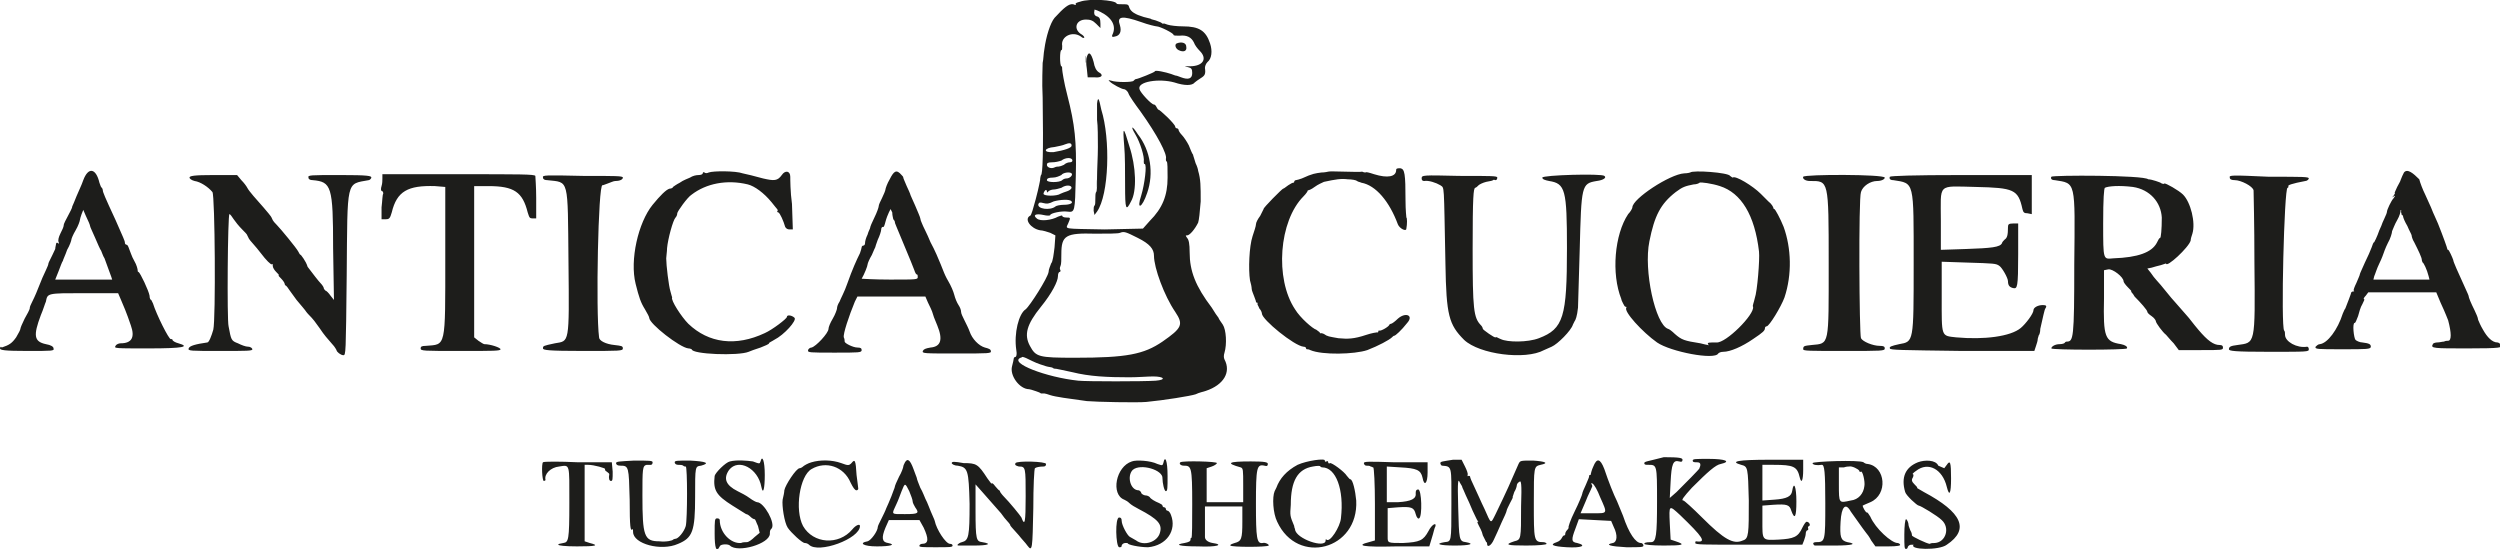 <svg xmlns="http://www.w3.org/2000/svg" xmlns:xlink="http://www.w3.org/1999/xlink" id="svg" x="0px" y="0px" viewBox="0 0 294.2 64.6" style="enable-background:new 0 0 294.2 64.6;" xml:space="preserve"><style type="text/css">	.st0{fill-rule:evenodd;clip-rule:evenodd;fill:#1D1D1B;}	.st1{fill-rule:evenodd;clip-rule:evenodd;fill:#B4B6B5;}	.st2{fill-rule:evenodd;clip-rule:evenodd;fill:#CCD4D4;}</style><g id="svgg">	<path id="path0" class="st0" d="M127.1,0.2c-0.4,0.1-0.6,0.2-0.5,0.3c0.1,0.1-0.1,0.1-0.3,0c-0.5-0.1-1.1,0.4-2.2,1.6  c-0.5,0.6-1,2.2-1.2,3.7c-0.1,0.5-0.1,1.2-0.2,1.6c0,0.4-0.1,2.2,0,4.1c0.1,6.5,0,9.1-0.2,9.1c0,0-0.1,0.3-0.1,0.6  c-0.1,0.5-0.3,1.6-0.9,3.6c-0.1,0.3-0.2,0.6-0.3,0.6c-0.7,0.4,0.1,1.5,1.2,1.7c0.3,0,0.9,0.2,1.2,0.3l0.6,0.3l-0.1,1.4  c-0.1,0.8-0.2,1.7-0.4,1.9c-0.1,0.3-0.3,0.7-0.3,1c-0.1,0.7-2.2,4-2.7,4.4c-0.8,0.5-1.4,2.8-1.1,4.8c0.1,0.5,0,0.8-0.1,0.8  c-0.1,0-0.2,0.1-0.2,0.2c0,0.1-0.1,0.5-0.2,0.9c-0.3,1.1,0.9,2.7,2,2.7c0.1,0,0.4,0.1,0.7,0.2c0.3,0.1,0.6,0.2,0.7,0.3  c0,0,0.1,0,0.2,0c0,0,0.1,0,0.2,0c0.1,0,0.4,0.1,0.7,0.2c0.6,0.2,2.1,0.4,4.3,0.7c1.1,0.1,5.9,0.2,7,0.1c2.1-0.2,5.2-0.7,5.8-0.9  c0.4-0.2,0.9-0.3,1.2-0.4c2.1-0.7,3-2.2,2.2-3.7c-0.1-0.2-0.1-0.5,0-0.8c0.3-1,0.2-2.7-0.2-3.3c-0.2-0.3-0.5-0.7-0.5-0.8  c-0.1-0.1-0.5-0.7-0.8-1.2c-1.9-2.5-2.6-4.3-2.6-6.5c0-1-0.1-1.5-0.3-1.7c-0.2-0.3-0.2-0.3,0-0.3c0.3,0,0.9-0.7,1.3-1.5  c0.1-0.3,0.2-1.2,0.3-2.5c0-1.8,0-2.6-0.3-3.6c0-0.1-0.1-0.5-0.3-0.9c-0.1-0.4-0.3-0.9-0.3-1c-0.1-0.1-0.3-0.6-0.5-1.1  c-0.2-0.4-0.6-1-0.8-1.2c-0.2-0.2-0.4-0.5-0.4-0.6c0-0.1-0.1-0.2-0.2-0.2s-0.2-0.1-0.2-0.2c0-0.3-1.9-2.1-2-2c0,0-0.1-0.1-0.2-0.3  c-0.1-0.2-0.2-0.3-0.3-0.3c-0.3,0-1.6-1.4-1.7-1.8c-0.3-0.9,2.3-1.3,4.1-0.8c1.2,0.4,2.1,0.4,2.4,0c0.1-0.1,0.4-0.3,0.7-0.5  c0.5-0.3,0.6-0.5,0.5-1.2c0-0.2,0.1-0.5,0.3-0.7c0.5-0.4,0.6-1.3,0.3-2.2c-0.5-1.5-1.3-2-3.2-2c-0.7,0-1.5-0.1-1.8-0.2  s-0.5-0.2-0.5-0.1c0,0-0.1,0-0.2-0.1c-0.1-0.1-0.5-0.2-0.7-0.3c-0.3-0.1-0.5-0.1-0.6-0.2c0,0-0.4-0.1-0.8-0.2  c-1-0.3-1.5-0.6-1.7-1.1c-0.1-0.4-0.2-0.4-0.8-0.4c-0.4,0-0.7,0-0.7-0.1C131.2,0,128.2-0.2,127.1,0.2 M129.5,1.4  c1.4,0.7,1.9,1.7,1.4,2.7c-0.1,0.2,0,0.3,0.3,0.2c0.6-0.1,0.8-0.6,0.6-1.3c-0.4-1.1,0.2-1.2,2.5-0.4c0.8,0.3,1.7,0.5,1.8,0.5  c0.4,0,2,0.8,2,1c0,0.1,0.3,0.1,0.7,0.1c0.9-0.1,1.4,0.2,1.7,0.8c0.1,0.3,0.4,0.7,0.7,1c0.9,0.9,0.4,1.8-1.2,1.8  c-0.7,0-0.7,0-0.2,0.1c0.4,0.1,0.5,0.2,0.5,0.7c0,0.7-0.5,0.8-1.3,0.5c-0.3-0.1-0.5-0.2-0.6-0.2c-0.1,0-0.3-0.1-0.6-0.2  c-0.6-0.2-1.9-0.5-1.9-0.3c0,0.1-2,0.9-2.2,0.9c-0.1,0-0.2,0.1-0.3,0.2c-0.1,0.2-2.1,0.2-2.6,0c-0.4-0.1-0.4-0.1-0.2,0.1  c0.3,0.3,1.4,0.9,1.7,0.9c0.1,0,0.4,0.2,0.5,0.5s0.8,1.3,1.4,2.1c2,2.8,3.2,5.1,3,5.6c0,0.1,0,0.3,0.1,0.3c0.1,0.1,0.1,0.9,0.1,1.9  c0,2.1-0.6,3.6-2.1,5.1l-0.8,0.9L130,27c-5-0.1-4.6,0-4.3-0.7c0.3-0.7,0.3-0.7-0.2-0.7c-0.3,0-0.5-0.1-0.5-0.2s-0.2,0-0.5,0.1  c-0.7,0.4-2.1,0.6-2.5,0.2c-0.5-0.4-0.1-0.6,0.8-0.4c0.4,0.1,0.8,0.1,0.8,0c0-0.2,1.3-0.5,2-0.4c0.9,0.1,0.9,0.1,1-4.1  c0.1-4.2-0.1-6.1-1-9.6c-0.4-1.5-0.6-2.9-0.6-3c0-0.2,0-0.4-0.1-0.4c-0.2-0.1-0.2-1.9,0-1.9c0.1,0,0.1-0.2,0.1-0.5  c-0.2-1.1,1.2-1.8,2.2-1.1c0.2,0.2,0.4,0.2,0.4,0.1c0-0.1-0.2-0.3-0.4-0.4c-0.9-0.6-0.6-1.7,0.6-1.7c0.5,0,0.8,0.1,1.2,0.5l0.5,0.5  l0-0.5c0-0.6-0.1-0.8-0.5-0.9c-0.2-0.1-0.3-0.3-0.2-0.7C128.7,1.1,128.9,1.1,129.5,1.4 M138.5,5.1c-0.3,0.1-0.2,0.6,0.2,0.8  c0.6,0.3,1,0.1,0.9-0.4C139.6,5,139,4.9,138.5,5.1 M127.9,6.7c-0.1,0.2-0.1,0.8,0,1.4l0.1,1l0.8,0c0.9,0.1,1.1-0.3,0.5-0.6  c-0.3-0.2-0.5-0.6-0.6-1.2C128.4,6.2,128.1,6,127.9,6.7 M129.1,12.2c0,0.3,0,1.2,0,1.9c0.1,0.7,0.1,2.2,0.1,3.2  c0,1.1-0.1,2.7-0.1,3.6c0,0.9,0,1.6-0.1,1.7s-0.1,0.5-0.1,0.8c0,0.4,0,0.7-0.1,0.8c-0.1,0.1-0.1,0.3-0.1,0.6l0.1,0.5l0.3-0.4  c1.4-2,1.6-8.5,0.5-12C129.3,11.4,129.2,11.4,129.1,12.2 M133.6,15.8c0.6,1,1.1,2.7,1,3.2c0,0.2,0,0.3,0.1,0.3c0.3,0,0,2.4-0.4,3.7  c-0.6,1.8,0.1,1.5,0.7-0.3c0.8-2.3,0.4-5-1.1-6.9C133.2,14.7,133,14.8,133.6,15.8 M132.3,17.2c0.1,1,0.1,3.1,0.1,4.6  c0,2.9,0.1,3.1,0.7,1.9c0.7-1.2,0.6-4.1-0.2-6.5C132.2,14.8,132.1,14.8,132.3,17.2 M126.1,17.1c0.1,0.3-0.9,0.6-2.1,0.8  c-1.3,0.1-1.2-0.5,0.1-0.6c0.5-0.1,1-0.2,1.2-0.3C125.8,16.8,126.1,16.8,126.1,17.1 M126.2,18.9c0,0.1-0.1,0.2-0.3,0.2  c-0.2,0-0.5,0.1-0.7,0.3c-0.2,0.1-0.5,0.2-0.6,0.2c-0.1,0-0.3,0-0.5,0.1c-0.4,0.2-0.9,0-0.9-0.3c0-0.2,0.1-0.3,0.6-0.3  c0.4,0,0.8-0.1,1.1-0.2C125.4,18.5,126.2,18.5,126.2,18.9 M9.8,21.2c-0.2,0.6-0.6,1.4-0.8,1.9c-0.2,0.5-0.4,1-0.5,1.2  c0,0.2-0.3,0.7-0.5,1.1c-0.2,0.4-0.5,0.9-0.5,1.1c0,0.2-0.2,0.6-0.4,1c-0.2,0.4-0.3,0.8-0.2,1c0.1,0.2,0,0.2-0.1,0.1  c-0.1-0.1-0.2,0-0.2,0.1c0,0.1-0.1,0.4-0.1,0.6c-0.5,1.1-0.8,1.6-0.8,1.7c0,0.1-0.1,0.4-0.3,0.8c-0.2,0.4-0.6,1.3-0.9,2.1  c-0.3,0.8-0.7,1.6-0.8,1.8c-0.1,0.2-0.2,0.4-0.2,0.6c0,0.1-0.3,0.7-0.6,1.2c-0.3,0.6-0.5,1.1-0.5,1.2c0,0.1-0.2,0.5-0.5,1  c-0.5,0.7-0.8,0.9-1.7,1.2C0.1,40.7,0,40.9,0,41c0,0.2,0.5,0.3,3.2,0.3c3,0,3.2,0,3.1-0.3c0-0.2-0.3-0.4-0.9-0.5  c-1.4-0.3-1.5-1-0.6-3.4c0.3-0.7,0.5-1.4,0.6-1.6c0.2-1,0.1-1,4.5-1l4,0l0.3,0.7c0.3,0.7,0.7,1.6,1.2,3.1c0.5,1.4,0.1,2.1-1.2,2.1  c-0.2,0-0.5,0.1-0.6,0.3c-0.2,0.3-0.1,0.3,3.9,0.3c4.1,0,4.9-0.2,3.5-0.6c-0.4-0.1-0.7-0.3-0.7-0.4c0-0.1-0.1-0.1-0.2-0.1  c-0.2,0.1-1.7-2.9-2.1-4.2c-0.1-0.2-0.2-0.4-0.2-0.4c-0.1,0-0.2-0.2-0.2-0.5c-0.1-0.6-1.1-2.7-1.3-2.8c-0.1,0-0.1-0.1-0.1-0.2  c0-0.1-0.1-0.6-0.4-1.1c-0.3-0.5-0.5-1.2-0.6-1.4c-0.1-0.3-0.2-0.5-0.3-0.5c-0.1,0-0.2-0.1-0.2-0.2c0-0.3-0.2-0.6-1.1-2.7  c-1.3-2.8-1.5-3.3-1.5-3.5c0-0.1-0.1-0.3-0.1-0.3c-0.1,0-0.2-0.3-0.3-0.6C11.3,19.8,10.4,19.6,9.8,21.2 M83.4,20.3  c-0.2,0.1-0.4,0.1-0.5,0s-0.2,0-0.2,0.1c0,0.1-0.2,0.2-0.5,0.2s-0.7,0.1-1,0.3C81,21,80.4,21.2,80,21.5c-0.4,0.2-0.8,0.5-0.8,0.5  c0,0.1-0.2,0.2-0.4,0.2c-0.4,0.1-1.1,0.8-2,1.9c-1.7,2.1-2.7,6.5-2,9.3c0.4,1.6,0.6,2.2,1.1,3c0.3,0.5,0.5,0.9,0.5,1  c0,0.7,3.6,3.5,4.6,3.6c0.2,0,0.4,0.1,0.4,0.1c0,0.6,5.5,0.8,6.7,0.3c0.2-0.1,0.8-0.3,1.4-0.5c0.5-0.2,1-0.4,1-0.5  c0-0.1,0.3-0.2,0.6-0.4c1.2-0.6,2.7-2.3,2.4-2.6c-0.3-0.3-0.9-0.4-0.9-0.1c0,0.2-1.7,1.5-2.6,1.9c-3.4,1.6-6.6,1.2-9-1.1  c-0.8-0.8-2.1-2.8-1.9-3.1c0,0-0.1-0.3-0.2-0.7c-0.2-0.6-0.5-3.1-0.5-3.9c0-0.2,0.1-0.8,0.1-1.2c0.1-1.1,0.7-3.3,1-3.6  c0.1-0.1,0.2-0.3,0.2-0.5c0-0.2,1.2-1.9,1.7-2.2c1.7-1.3,4.1-1.8,6.6-1.2c0.8,0.2,1.9,1,2.8,2.1c0.7,0.9,0.8,0.9,0.7,1  c-0.1,0.1,0,0.2,0.1,0.2c0.2,0.1,0.6,1,0.8,1.7c0.1,0.2,0.3,0.3,0.5,0.3h0.4l-0.1-3C93,22.6,93,21,93,20.8c0-0.7-0.6-0.8-1-0.2  c-0.5,0.7-0.9,0.7-2.2,0.4c-1.5-0.4-1.5-0.4-2.4-0.6C86.6,20.1,83.9,20.1,83.4,20.3 M104.7,21.1c-0.3,0.5-0.5,1.1-0.5,1.2  s-0.2,0.6-0.4,1c-0.2,0.4-0.4,0.8-0.4,1c0,0.1-0.2,0.7-0.5,1.3c-0.3,0.6-0.5,1.1-0.5,1.2c0,0.1-0.2,0.4-0.3,0.8  c-0.2,0.4-0.3,0.8-0.3,1c0,0.2-0.1,0.3-0.2,0.3s-0.2,0.1-0.2,0.2c0,0.1-0.1,0.4-0.2,0.7c-0.4,0.8-0.9,1.9-1.5,3.6  c-0.3,0.9-0.8,1.8-0.9,2.1c-0.2,0.3-0.3,0.6-0.3,0.8c0,0.1-0.2,0.7-0.5,1.2c-0.3,0.5-0.5,1-0.5,1.2c0,0.5-1.5,2.1-2,2.2  c-0.2,0-0.4,0.2-0.4,0.3c-0.1,0.3,0.2,0.3,3.1,0.3c2.9,0,3.2,0,3.2-0.3c0-0.2-0.1-0.3-0.5-0.3c-0.5,0-1.5-0.5-1.5-0.7  c0-0.1,0-0.3-0.1-0.5c-0.1-0.4,0.6-2.5,1.3-4.2l0.3-0.6h4h4l0.3,0.7c0.2,0.4,0.5,1,0.6,1.4s0.4,1,0.5,1.3c0.7,1.7,0.4,2.5-0.8,2.6  c-0.6,0.1-0.8,0.2-0.9,0.4c-0.1,0.3,0.1,0.3,4,0.3c3.8,0,4.1,0,4-0.3c0-0.2-0.3-0.3-0.7-0.4c-0.7-0.2-1.5-1-1.8-1.9  c-0.1-0.3-0.4-0.9-0.6-1.3c-0.2-0.4-0.4-0.8-0.4-1c0-0.2-0.1-0.5-0.3-0.8c-0.2-0.3-0.4-0.8-0.5-1.2c-0.1-0.4-0.4-1.1-0.7-1.6  c-0.3-0.5-0.5-1-0.5-1s-0.2-0.5-0.4-1c-0.2-0.5-0.7-1.7-1.2-2.6c-0.4-1-0.9-1.9-1-2.2c-0.1-0.2-0.2-0.5-0.2-0.6  c0-0.1-0.3-0.8-0.6-1.5c-0.3-0.7-0.6-1.3-0.6-1.4c0,0-0.2-0.5-0.4-0.9c-0.2-0.5-0.4-0.9-0.4-1c0-0.1-0.1-0.2-0.2-0.3  C105.5,19.9,105.2,20.1,104.7,21.1 M156.3,20.2c0,0-0.4,0.1-0.8,0.1c-0.7,0.1-1,0.1-2.3,0.7c-0.3,0.1-0.6,0.2-0.7,0.2  c-0.1,0-0.2,0.1-0.2,0.2s-0.1,0.1-0.1,0.1c-0.1,0-0.3,0.1-0.6,0.3c-0.3,0.2-0.5,0.4-0.6,0.4c-0.1,0-2.4,2.3-2.3,2.4  c0,0-0.2,0.4-0.4,0.8c-0.3,0.4-0.5,0.8-0.5,1c0,0.2-0.2,0.8-0.4,1.4c-0.4,1.2-0.5,3.9-0.3,5.2c0.1,0.3,0.2,0.8,0.2,1  c0,0.2,0.2,0.6,0.3,0.9c0.1,0.3,0.2,0.5,0.2,0.6c0,0.1,0,0.1,0.1,0.1c0.1,0,0.1,0.1,0.1,0.1c-0.1,0.1,0.1,0.3,0.2,0.6  c0.2,0.2,0.3,0.5,0.3,0.6c0,0.7,3.8,3.8,4.9,3.9c0.2,0,0.3,0.1,0.3,0.2c0,0.1,0.1,0.1,0.1,0.1c0.1,0,0.2,0,0.4,0.1  c1.4,0.6,5.2,0.5,6.7,0c1.3-0.5,2.6-1.2,2.9-1.5c0.1-0.1,0.2-0.2,0.3-0.2c0.1,0,0.8-0.6,1.5-1.5c0.8-0.9-0.2-1.3-1.1-0.5  c-0.3,0.3-0.7,0.6-0.8,0.6c-0.1,0-0.2,0.1-0.2,0.1c0,0.2-1,0.8-1.2,0.7c-0.1,0-0.1,0-0.1,0.1c0,0.1-0.1,0.2-0.1,0.1  c-0.1,0-0.7,0.1-1.3,0.3c-1.5,0.5-2.2,0.5-3.3,0.4c-1.1-0.2-1.3-0.2-1.7-0.5c-0.2-0.1-0.4-0.1-0.4-0.1c0,0.1-0.1,0-0.1-0.1  c-0.1-0.1-0.3-0.2-0.4-0.3c-0.4-0.1-1.9-1.4-2.5-2.4c-2.4-3.6-1.9-10.4,1-13.3c0.3-0.3,0.5-0.6,0.5-0.7c0-0.1,0-0.1,0,0  c0.1,0,0.4-0.1,0.8-0.4c0.4-0.3,0.9-0.5,1.1-0.6c1.4-0.3,2-0.4,2.8-0.3c0.5,0,1,0.1,1.1,0.2c0.1,0.1,0.3,0.1,0.5,0.2  c1.7,0.3,3.3,2.2,4.3,4.9c0.2,0.5,1,0.9,1,0.5c0.1-0.5,0.1-1.3,0-1.3c0,0-0.1-0.9-0.1-2c0-3.2-0.1-3.7-0.6-3.8  c-0.3,0-0.5,0-0.5,0.2c0,0.8-1,1-2.6,0.5c-0.6-0.2-1-0.3-1-0.2c0,0-0.2,0-0.4-0.1C160,20.3,156.4,20.1,156.3,20.2 M198.9,20.3  c0,0-0.3,0.1-0.7,0.1c-1.7,0.1-6.1,3-6.1,4c0,0.1-0.2,0.5-0.5,0.8c-1.6,2.4-2,7-0.8,10c0,0.1,0.1,0.3,0.2,0.5s0.2,0.4,0.3,0.4  c0.1,0,0.1,0,0.1,0.1c-0.4,0.4,1.9,2.9,3.6,4.1c1.6,1.1,6.8,2.1,7.2,1.3c0.1-0.1,0.3-0.2,0.6-0.2c0.8,0,2.2-0.6,3.5-1.5  c1.2-0.8,1.4-1,1.4-1.3c0-0.1,0.1-0.2,0.2-0.2c0.3,0,1.7-2.3,2.1-3.4c0.9-2.7,0.8-5.8-0.1-8.3c-0.4-1-1-2.1-1.1-2.1  c-0.1,0-0.1-0.1-0.1-0.1c0-0.1-0.2-0.5-0.6-0.8c-0.4-0.4-0.8-0.8-0.9-0.9c-0.9-0.9-3-2.2-3.3-1.9c0,0-0.2-0.1-0.3-0.2  C203.4,20.3,199.2,20,198.9,20.3 M282.9,20.3c-0.1,0.2-0.3,0.6-0.4,0.9c0,0.1-0.2,0.4-0.4,0.8c-0.2,0.4-0.3,0.7-0.3,0.7  c0.1,0,0,0.1-0.1,0.3c-0.2,0.2-0.2,0.3,0,0.1c0.2-0.1,0.2-0.1,0,0.2c-0.3,0.3-0.8,1.4-0.8,1.6c0,0.1-0.1,0.4-0.3,0.8  s-0.3,0.7-0.3,0.7c0,0-0.1,0.3-0.3,0.7c-0.1,0.3-0.3,0.8-0.4,1c-0.1,0.2-0.2,0.4-0.2,0.4c-0.1,0-0.2,0.3-0.3,0.6s-0.5,1.2-0.8,1.8  c-0.3,0.7-0.6,1.3-0.6,1.4s-0.2,0.5-0.4,1c-0.2,0.4-0.4,0.9-0.3,0.9c0.1,0.1,0,0.1-0.1,0.1s-0.2,0.1-0.2,0.1c0,0.1-0.5,1.4-0.7,1.9  c-0.1,0.1-0.2,0.4-0.3,0.6c-0.6,1.9-1.8,3.5-2.7,3.6c-0.2,0-0.4,0.2-0.5,0.3c-0.1,0.3,0.2,0.3,3.2,0.3c2.8,0,3.3,0,3.3-0.3  c0-0.3-0.2-0.4-1-0.5c-0.3,0-0.7-0.2-0.8-0.3c-0.2-0.2-0.4-2-0.1-2c0.1,0,0.2-0.3,0.4-0.8c0.1-0.4,0.3-1.1,0.5-1.4  c0.2-0.4,0.3-0.6,0.2-0.6c-0.1,0,0-0.2,0.2-0.4l0.3-0.4l4,0l4,0l0.5,1.2c0.7,1.5,0.8,1.9,0.9,2.1c0.4,1.5,0.4,2.4,0,2.4  c-0.1,0-0.3,0-0.5,0.1c-0.2,0-0.5,0.1-0.8,0.1c-0.2,0-0.5,0.1-0.5,0.2c-0.3,0.5,0.1,0.5,4.1,0.5c4,0,4.1-0.1,3.9-0.4  c-0.1-0.2-0.3-0.3-0.4-0.3c-0.6,0-1.2-0.6-1.7-1.5c-0.3-0.5-0.5-1-0.5-1c0,0-0.1-0.2-0.1-0.3c0-0.1-0.2-0.6-0.4-1  c-0.4-0.8-0.7-1.5-0.7-1.7c0,0-0.1-0.3-0.3-0.7c-1-2.2-1.5-3.3-1.5-3.5c-0.1-0.3-0.5-1.2-0.6-1.2c-0.1,0-0.1-0.1-0.1-0.1  c0-0.1-0.5-1.5-1.1-3c-0.2-0.5-0.6-1.3-0.7-1.6s-0.5-1.1-0.8-1.8c-0.3-0.6-0.6-1.4-0.7-1.8C284,20.4,283.3,19.8,282.9,20.3   M126.1,20.4c0.2,0.2-0.2,0.6-0.6,0.6c-0.2,0-0.4,0.1-0.5,0.2c-0.3,0.3-1.8,0.3-1.8,0c0-0.2,0.2-0.3,0.7-0.3c0.4,0,0.8-0.2,1-0.3  C125.1,20.3,125.9,20.2,126.1,20.4 M22.3,20.9c0,0.1,0.2,0.3,0.6,0.4c0.7,0.1,1.6,0.7,2.1,1.3c0.3,0.4,0.4,15,0.1,16.2  c-0.2,0.7-0.5,1.5-0.7,1.5c-1.4,0.2-2.1,0.4-2.2,0.7c-0.1,0.3,0.2,0.3,3.7,0.3c3.2,0,3.8,0,3.8-0.2c0-0.1-0.2-0.3-0.5-0.3  s-0.8-0.2-1.2-0.4c-0.8-0.3-0.8-0.4-1.1-2c-0.2-0.7-0.1-13.2,0.1-13.2c0.1,0,0.3,0.3,0.5,0.6c0.2,0.3,0.6,0.8,1,1.2  c0.3,0.3,0.6,0.6,0.6,0.7c0,0,0.1,0.2,0.2,0.4c0.1,0.2,0.8,0.9,1.4,1.7c0.6,0.8,1.2,1.4,1.3,1.3c0.1-0.1,0.1,0,0.1,0.2  c0,0.2,0.2,0.5,0.4,0.7c0.2,0.2,0.4,0.4,0.3,0.4s0.1,0.2,0.3,0.4c0.2,0.2,0.4,0.5,0.4,0.6c0,0.1,0.1,0.2,0.1,0.2  c0.1,0,0.3,0.3,0.5,0.6c0.2,0.3,0.6,0.8,0.8,1.1c0.6,0.7,1,1.2,1,1.2c0,0,0.2,0.3,0.4,0.5c0.6,0.6,0.8,0.9,1.3,1.6  c0.6,0.9,0.9,1.2,1.5,1.9c0.3,0.3,0.5,0.7,0.5,0.7c0,0.2,0.5,0.6,0.8,0.6c0.3,0,0.3-0.1,0.4-9.4c0.1-11.4-0.1-10.7,2.6-11.2  c0.1,0,0.3-0.2,0.3-0.3c0-0.2-0.3-0.3-3.7-0.3c-3.5,0-3.8,0-3.7,0.3c0,0.2,0.2,0.3,0.5,0.3c2.2,0.2,2.4,0.7,2.4,8l0.1,6.1l-0.4-0.5  c-0.2-0.3-0.5-0.6-0.6-0.6c-0.1-0.1-0.2-0.2-0.2-0.3c0-0.1-0.2-0.4-0.4-0.6c-0.2-0.2-0.9-1.1-1.5-1.9C36,30.7,35.4,30,35.4,30  c-0.1,0-0.2-0.2-0.3-0.4c-0.2-0.4-2.1-2.7-2.5-3.1c-0.2-0.2-0.5-0.5-0.6-0.8c-0.1-0.3-0.6-0.8-1-1.3c-0.8-0.9-1.7-1.9-1.9-2.3  c-0.1-0.2-0.4-0.6-0.7-0.9l-0.5-0.6h-2.8C22.8,20.6,22.3,20.7,22.3,20.9 M45,21c0,0.2,0,0.6-0.1,0.9c-0.1,0.3-0.1,0.6,0.1,0.6  c0.1,0.1,0.1,0.2,0.1,0.3c-0.1,0.1-0.1,0.8-0.2,1.6l0,1.4h0.5c0.4,0,0.5-0.1,0.7-0.8c0.6-2.5,1.9-3.2,5.1-3.1l1.2,0.1l0,8.2  c0,10.9,0.1,10.3-2.3,10.5c-0.5,0-0.6,0.1-0.6,0.3c0,0.3,0.3,0.3,4.7,0.3c3.9,0,4.7,0,4.7-0.2c0-0.2-1.2-0.6-1.9-0.6  c-0.1,0-0.4-0.2-0.7-0.4l-0.5-0.4l0-8.9l0-8.9l1.7,0c3,0,4,0.7,4.6,3.1c0.2,0.6,0.2,0.7,0.6,0.7h0.4l0-2.4c0-1.3-0.1-2.5-0.1-2.6  c-0.1-0.2-1.8-0.2-8.9-0.2H45L45,21 M63.9,20.9c0,0.2,0.2,0.3,0.5,0.3c2.6,0.3,2.4-0.4,2.5,9.7c0.1,9.7,0.1,9.2-1.6,9.5  c-1.4,0.3-1.4,0.3-1.4,0.6c0,0.2,0.6,0.3,4.7,0.3c4.4,0,4.7,0,4.7-0.3c0-0.3-0.2-0.3-1-0.4c-1-0.1-1.8-0.5-1.8-0.9  c-0.4-3-0.1-18.1,0.4-17.9c0.1,0,0.3-0.1,0.6-0.2c0.3-0.1,0.7-0.3,0.9-0.3c0.6,0,0.9-0.2,0.9-0.4c0-0.2-0.8-0.2-4.7-0.2  C64.1,20.6,63.8,20.6,63.9,20.9 M167.3,21c0,0.2,0.1,0.3,0.3,0.3c0.5-0.1,1.4,0.2,1.9,0.5c0.5,0.4,0.4-0.5,0.6,9.3  c0.1,6,0.4,7.1,2.2,8.9c1.8,1.7,7.2,2.4,9.4,1.2c0.2-0.1,0.7-0.3,0.9-0.4c0.7-0.3,2.3-1.9,2.5-2.6c0.1-0.2,0.2-0.4,0.2-0.4  c0.1-0.1,0.3-0.6,0.4-1.6c0-0.3,0.1-3.3,0.2-6.8c0.2-7.6,0.2-7.8,2-8.1c0.8-0.1,1.2-0.4,0.9-0.6c-0.3-0.3-7.3-0.1-7.3,0.2  c0,0.2,0.3,0.3,0.8,0.4c1.9,0.3,2.1,1,2.1,7.9c0,8.1-0.4,9.5-3.3,10.6c-1.3,0.5-3.7,0.5-4.5,0.1c-0.3-0.1-0.5-0.3-0.6-0.2  c-0.1,0.1-1.5-0.9-1.5-1c0-0.1-0.1-0.3-0.2-0.4c-0.9-0.9-1-1.9-1-9c0-6.3,0.1-7.1,0.3-7.2c0.1,0,0.3-0.2,0.4-0.3  c0.1-0.1,0.5-0.3,0.9-0.4s0.7-0.1,0.8-0.2s0.2,0,0.3,0c0.1,0,0.2-0.1,0.2-0.3c0-0.2-0.6-0.2-4.5-0.2  C167.4,20.6,167.3,20.6,167.3,21 M212.2,20.8c-0.1,0.2,0.2,0.5,0.8,0.5c2.2,0,2.2-0.2,2.2,9.7c0,9.8,0.1,9.4-2,9.6  c-0.9,0.1-1,0.1-1,0.5c0,0.2,0.7,0.2,4.8,0.2c4.5,0,4.8,0,4.8-0.3c0-0.2-0.1-0.3-0.6-0.3c-0.8,0-2-0.5-2.2-0.9  c-0.2-0.4-0.3-16.5,0-17.2c0.2-0.7,1.1-1.3,1.9-1.3c0.5,0,0.9-0.2,0.9-0.4C221.7,20.5,212.4,20.5,212.2,20.8 M222.4,20.8  c-0.1,0.2,0,0.4,0.4,0.4c2.5,0.4,2.4,0,2.4,9.9c0,9.2,0,9.1-1.7,9.4c-0.9,0.2-1.2,0.3-1.1,0.5c0,0.2,1.3,0.2,8.5,0.3l8.5,0l0.2-0.6  c0.1-0.3,0.2-0.6,0.2-0.8c0-0.1,0.1-0.3,0.1-0.4c0.1-0.1,0.2-0.4,0.2-0.8c0.3-1.3,0.5-2.3,0.6-2.4c0.2-0.3,0.1-0.4-0.3-0.4  c-0.6,0-1.1,0.3-1.1,0.6c0,0.4-0.9,1.6-1.5,2.1c-1.2,1-4.3,1.4-7.6,1.1c-1.8-0.2-1.7,0-1.7-4.8v-4.1l3,0.1c3.2,0.1,3.4,0.1,3.8,0.4  c0.3,0.2,1,1.4,1,1.8c0,0.5,0.2,0.7,0.6,0.8c0.5,0.1,0.6,0,0.6-4v-3.6h-0.6c-0.5,0-0.6,0.1-0.6,0.4c0,1-0.1,1.3-0.4,1.5  c-0.1,0.1-0.3,0.3-0.3,0.4c-0.2,0.5-1.3,0.6-4.2,0.7l-3,0.1V26c0-4.5-0.5-4.1,4.1-4c4.5,0.1,5,0.3,5.5,2.6c0.1,0.4,0.2,0.5,0.6,0.5  l0.5,0.1l0-2.3l0-2.3h-8.3C225.1,20.6,222.5,20.7,222.4,20.8 M241.4,20.8c-0.1,0.2,0,0.4,0.4,0.4c2.5,0.4,2.4,0,2.3,9.9  c0,8.8-0.1,9.1-0.9,9.1c-0.1,0-0.2,0.1-0.2,0.1c0,0.1-0.3,0.2-0.6,0.2c-0.6,0-1,0.3-1,0.5c0,0.2,8.8,0.2,8.9,0  c0.1-0.2-0.2-0.4-0.7-0.5c-1.9-0.3-2.1-0.8-2-5.4l0-3.3l0.5-0.1c0.5-0.1,1.8,0.9,1.8,1.4c0,0.1,0.2,0.4,0.5,0.7  c0.3,0.3,0.5,0.5,0.4,0.5c-0.1,0,0.2,0.2,0.4,0.6c0.7,0.7,1.5,1.6,1.5,1.8c0,0.1,0.2,0.3,0.5,0.5s0.5,0.5,0.5,0.6  c0,0.2,0.8,1.3,1.2,1.6c0.1,0.1,0.5,0.6,0.9,1l0.6,0.8h2.6c2.5,0,2.6,0,2.6-0.3c0-0.2-0.1-0.3-0.4-0.3c-0.7,0-1.4-0.5-2.5-1.8  c-0.6-0.7-1.1-1.4-1.3-1.6c-0.2-0.2-0.5-0.6-0.7-0.8c-0.2-0.2-0.5-0.6-0.7-0.8s-0.7-0.8-1.1-1.3s-0.9-1.1-1.1-1.3  c-0.2-0.2-0.5-0.6-0.7-0.9l-0.4-0.5l0.5-0.1c0.3-0.1,0.7-0.2,1.1-0.3c0.3-0.1,0.6-0.2,0.6-0.2c0,0.6,2.7-1.9,2.9-2.7  c0-0.2,0.1-0.5,0.2-0.8c0.4-1.3-0.2-3.7-1.1-4.6c-0.5-0.5-2.1-1.4-2.2-1.3c-0.1,0.1-0.2,0-0.3,0c-0.1-0.1-0.4-0.2-0.7-0.3  s-0.7-0.2-0.9-0.2C252.3,20.6,241.5,20.6,241.4,20.8 M262.4,20.9c0,0.2,0.2,0.3,0.6,0.3c0.7,0,2.1,0.7,2.2,1.2c0,0.2,0.1,4,0.1,8.5  c0.1,9.8,0.1,9.4-2,9.7c-0.8,0.1-1,0.2-1,0.5c0,0.2,0.6,0.3,4.7,0.3c4.6,0,4.7,0,4.7-0.3c0-0.2-0.1-0.3-0.2-0.3  c-1.2,0.2-2.6-0.6-2.6-1.4c0-0.2,0-0.4-0.1-0.5c-0.4-0.4,0-16.8,0.4-16.8c0.1,0,0.1-0.1,0.1-0.2c-0.1-0.1,0.4-0.3,2-0.6  c0.2,0,0.4-0.2,0.4-0.3c0-0.2-0.7-0.2-4.7-0.2C262.6,20.6,262.3,20.6,262.4,20.9 M202.4,21.9c2.5,0.8,4.1,3.4,4.6,7.7  c0.1,0.9-0.2,4.7-0.5,5.5c-0.1,0.5-0.3,0.9-0.2,1c0.2,0.9-3.2,4.3-4.3,4.2c-0.9,0-1.1,0-1,0.2c0.1,0.1,0.1,0.2,0,0.1  c-0.1,0-0.5-0.1-0.9-0.2c-1.9-0.3-2.2-0.4-3-1.1c-0.3-0.3-0.7-0.6-0.8-0.6c-1.5-0.5-2.9-6.9-2.2-10.3c0.6-3,1.3-4.4,3.1-5.8  c0.8-0.6,1.1-0.7,2.1-0.9c0.3,0,0.6-0.1,0.7-0.2C200.1,21.4,201.5,21.6,202.4,21.9 M126.1,22.1c0,0.1-0.2,0.3-0.5,0.4  c-0.3,0.1-0.6,0.2-0.8,0.3c-0.4,0.3-2,0.3-2,0c0-0.1,0.1-0.3,0.2-0.4s0.2,0,0.2,0.1c0,0.2,0,0.2,0.2,0c0.1-0.1,0.4-0.2,0.6-0.2  s0.6-0.1,0.9-0.2C125.5,21.7,126.1,21.8,126.1,22.1 M251,22c2,0.3,3.3,1.8,3.4,3.6c0,1.4-0.1,2.4-0.2,2.4c-0.1,0-0.2,0.2-0.4,0.6  c-0.6,1.1-2.2,1.7-5.1,1.8c-1.2,0.1-1.2,0.3-1.2-4.1c0-3,0.1-4.1,0.2-4.2C248.1,21.9,249.4,21.8,251,22 M126.1,23.7  c0.2,0.2-0.2,0.4-0.9,0.4c-0.4,0-0.9,0.1-1,0.2c-0.6,0.5-2.2,0.3-2-0.3c0.1-0.2,0.2-0.2,0.6-0.1c0.4,0.1,0.6,0.1,1.2-0.2  C124.7,23.5,125.9,23.4,126.1,23.7 M105.1,25.7c0,0.1,0.1,0.2,0.1,0.2c0,0,0.1,0.1,0.1,0.2c0,0.2,0.1,0.3,1.2,3  c0.5,1.2,1,2.4,1.1,2.7c0.1,0.3,0.2,0.5,0.3,0.5s0.1,0.2,0.1,0.3c0,0.3-0.1,0.3-3.3,0.3c-1.8,0-3.3-0.1-3.3-0.1  c0.3-0.5,0.7-1.5,0.7-1.7c0-0.1,0.2-0.6,0.5-1.1c0.2-0.5,0.4-0.9,0.4-0.9c0,0,0.1-0.4,0.3-0.9c0.2-0.4,0.4-1,0.4-1.2  c0-0.2,0.1-0.3,0.2-0.3c0.1,0.1,0.2-0.2,0.3-0.6c0.1-0.4,0.3-0.9,0.4-1.1l0.2-0.4l0.2,0.4C105,25.4,105.1,25.6,105.1,25.7   M282.6,25.1c0,0.1,0,0.2,0.1,0.2c0,0,0.1,0.1,0.1,0.2c0,0.1,0.2,0.6,0.5,1.1c0.2,0.5,0.5,1,0.5,1.1c0,0.1,0.1,0.5,0.3,0.8  c0.5,1,0.9,1.8,0.9,2.1c0,0.1,0.1,0.3,0.1,0.3c0.1,0,0.5,0.8,0.7,1.6l0.1,0.4h-3.3h-3.3l0.1-0.4c0.1-0.2,0.3-0.9,0.6-1.5  s0.5-1.2,0.5-1.2s0.2-0.6,0.5-1.2c0.3-0.5,0.5-1.2,0.5-1.4c0.1-0.2,0.3-0.8,0.6-1.3s0.4-1,0.4-1.1c-0.1-0.1,0-0.1,0.1,0  C282.5,24.9,282.6,25.1,282.6,25.1 M10.6,26.6c0,0.1,0.3,0.7,0.6,1.4c0.3,0.7,0.6,1.4,0.7,1.5c0.1,0.2,0.2,0.6,0.4,0.9  c0.2,0.6,0.9,2.4,0.9,2.5c0,0-1.5,0-3.3,0H6.5l0.4-1c0.2-0.5,0.4-1.1,0.5-1.2c0-0.1,0.3-0.7,0.5-1.3c0.3-0.5,0.5-1.1,0.5-1.2  c0-0.1,0.2-0.6,0.5-1.1c0.3-0.5,0.5-1.1,0.5-1.2c0-0.1,0.1-0.4,0.2-0.7l0.2-0.5l0.3,0.7C10.4,26,10.6,26.5,10.6,26.6 M133.9,28  c1.4,0.7,1.9,1.3,1.9,2.1c0,1.4,1.2,4.7,2.5,6.6c1,1.5,0.8,1.9-1.5,3.5c-2.2,1.5-4.2,1.9-10.3,1.9c-4.3,0-4.6-0.1-5.3-1.4  c-0.7-1.3-0.4-2.5,1.3-4.6c1.3-1.6,2-3,2-3.6c0-0.3,0.1-0.5,0.2-0.5c0.1,0,0.1-0.1,0.1-0.2c-0.1-0.1-0.1-0.3,0-0.5  c0.1-0.2,0.1-0.8,0.1-1.4c0-2.2,0.5-2.5,4-2.4c1.4,0,2.7,0,2.9-0.1C132.3,27.2,132.5,27.3,133.9,28 M121.5,42.5  c0.6,0.3,1.3,0.5,1.6,0.6c0.3,0.1,0.7,0.1,0.8,0.2c0.1,0.1,0.3,0.1,0.4,0.1c0.1,0,0.9,0.2,1.9,0.4c2,0.5,4.1,0.6,6.7,0.6  c1,0,2.2-0.1,2.8-0.1c1.3,0,1.6,0.4,0.3,0.5c-1.4,0.1-8.1,0.1-9.1,0c-3.8-0.4-8.2-2.1-6.8-2.7c0.1,0,0.2-0.1,0.2-0.1  C120.5,42,120.9,42.2,121.5,42.5 M85.9,54.3c-0.5,0.1-1.7,1.3-1.8,1.7c-0.2,1.7,0.2,2.3,2.1,3.5c0.8,0.5,1.6,1,1.6,1  c0.1,0,0.3,0.1,0.5,0.3c0.2,0.2,0.4,0.3,0.5,0.3c0.1,0,0.2,0.4,0.4,0.8l0.2,0.8l-0.6,0.5c-0.3,0.3-0.7,0.6-0.9,0.6  c-0.2,0-0.5,0-0.7,0.1c-1.2,0.1-2.5-1.2-2.5-2.7c0-0.1-0.1-0.2-0.3-0.2c-0.3,0-0.3,0.2-0.3,1.8c0,1.7,0.2,2.3,0.6,1.5  c0.1-0.3,1-0.3,1.2-0.1c0.9,0.9,4.7-0.2,4.7-1.4c0-0.3,0-0.4,0.2-0.6c0.5-0.6-0.9-3.1-1.7-3.1c-0.1,0-0.5-0.2-0.9-0.5  s-1-0.6-1.4-0.8c-1.4-0.7-1.7-1.5-1-2.5c1.1-1.4,3.4-0.2,3.8,2c0.2,1,0.4,0.2,0.4-1.4c0-1.7-0.3-2.4-0.5-1.6  c-0.1,0.3-0.1,0.3-0.9,0C87.9,54.2,86.7,54.1,85.9,54.3 M95.5,54.4c-0.4,0.1-0.9,0.4-1,0.5s-0.3,0.2-0.4,0.2c-0.4,0-1.7,2-1.8,2.6  c0,0.2-0.1,0.7-0.2,1.1c-0.1,0.7,0.2,2.7,0.6,3.3c0.4,0.6,1.7,1.8,2,1.8c0.2,0,0.4,0.1,0.5,0.2c1.1,1.1,6-0.7,6-2.2  c0-0.3-0.5-0.1-0.9,0.4c-1.6,1.9-4.6,1.7-5.8-0.4c-1-1.9-0.4-5.9,1-6.7c1.7-1,3.8-0.3,4.6,1.6c0.3,0.6,0.5,0.9,0.7,0.9  c0.1,0,0.2-0.1,0.2-0.2c0-0.1-0.1-0.8-0.2-1.6c-0.1-1.8-0.2-1.9-0.6-1.4c-0.3,0.3-0.4,0.3-1.2,0C97.9,54.1,96.5,54.1,95.5,54.4   M106.5,54.4c-0.1,0.2-0.2,0.4-0.2,0.5c0,0.1-0.2,0.7-0.5,1.2c-0.3,0.6-0.5,1.1-0.5,1.2c0,0.1-0.2,0.5-0.4,1.1  c-0.2,0.5-0.5,1.2-0.6,1.4c-0.1,0.3-0.4,0.9-0.6,1.3c-0.2,0.4-0.4,0.8-0.4,0.9c0,0.5-0.8,1.6-1.2,1.7c-1.1,0.2-0.5,0.6,1.1,0.6  c1.6,0,2.3-0.2,1.3-0.4c-0.7-0.1-0.8-0.6-0.3-1.8l0.4-0.9l1.8,0l1.8,0l0.5,0.9c0.6,1.3,0.6,1.9-0.2,1.9c-0.1,0-0.3,0.1-0.3,0.2  c-0.1,0.2,0.4,0.2,1.9,0.2c1.7,0,2,0,2-0.2c0-0.1-0.1-0.2-0.3-0.2c-0.5,0-1.6-1.7-1.8-2.7c0-0.1-0.4-0.9-0.7-1.7  c-0.1-0.3-0.3-0.7-0.4-0.9c-0.1-0.2-0.3-0.8-0.6-1.3c-0.2-0.5-0.4-1-0.4-1.1c0-0.1-0.2-0.5-0.4-1.1  C107.1,54.1,106.8,53.9,106.5,54.4 M133.2,54.3c-1.9,0.6-2.5,3.9-0.9,4.5c0.2,0.1,0.4,0.2,0.6,0.4c0.2,0.2,0.7,0.5,1.1,0.7  c2.3,1.2,2.8,1.8,2.5,2.8c-0.3,1.1-1.9,1.6-2.8,0.9c-0.2-0.1-0.5-0.3-0.7-0.4c-0.3-0.1-1-1.4-1-1.9c0-0.3-0.1-0.4-0.3-0.4  c-0.5,0-0.4,3.4,0,3.5c0.2,0,0.3,0,0.3-0.2c0-0.1,0.2-0.3,0.4-0.3c0.2,0,0.4,0,0.3,0c-0.1,0.2,1.4,0.5,2.4,0.5  c2.2-0.2,3.4-2,2.7-3.8c-0.1-0.3-0.3-0.5-0.4-0.5c-0.1,0-0.2-0.1-0.2-0.2s-0.1-0.2-0.2-0.2c-0.1,0-0.2-0.1-0.2-0.2  c0-0.1-0.2-0.2-0.4-0.3c-0.5-0.2-1-0.5-1.1-0.7c-0.1-0.1-0.3-0.2-0.5-0.2c-0.2,0-0.5-0.2-0.5-0.3s-0.2-0.3-0.3-0.3  c-1,0-1.4-1.7-0.7-2.4c0.9-0.8,3.6,0,3.5,1c0,0.5,0.2,1.5,0.4,1.5c0.2,0,0.2-0.4,0.2-1.8c0-1.8-0.3-2.5-0.5-1.5  c-0.1,0.3-0.1,0.3-0.7,0.1C135.4,54.2,133.7,54.1,133.2,54.3 M152.7,54.7c-1.3,0.7-2.1,1.6-2.5,2.7c0,0-0.1,0.2-0.2,0.4  c-0.3,0.7-0.2,2.6,0.3,3.6c2.4,5.2,9.6,3.3,9.3-2.5c-0.1-1.1-0.4-2.5-0.7-2.5c-0.1,0-0.2-0.2-0.4-0.4c-0.3-0.5-1.8-1.6-2-1.5  c-0.1,0.1-0.2,0-0.2-0.1c0-0.1-0.1-0.2-0.2-0.1c-0.1,0.1-0.2,0-0.2-0.1C156,53.9,153.8,54.2,152.7,54.7 M187.5,54.9  c-0.2,0.4-0.3,0.9-0.3,0.9c0,0.1,0,0.1-0.1,0.1c-0.1,0-0.1,0.1-0.1,0.2c0,0.1-0.2,0.5-0.4,1c-0.2,0.4-0.4,0.9-0.4,1  c0,0.1-0.4,1.1-0.9,2.1c-0.5,1-0.8,1.9-0.7,1.9c0,0,0,0.1-0.2,0.3c-0.1,0.1-0.2,0.3-0.2,0.4s0,0.2-0.1,0.2s-0.2,0.1-0.3,0.3  c-0.1,0.2-0.3,0.4-0.6,0.5c-0.9,0.3-0.5,0.5,1.2,0.6c1.7,0.1,2.4-0.2,1.2-0.5c-0.7-0.1-0.7-0.4-0.2-1.7l0.4-1.1l1.9,0.1l1.9,0.1  l0.3,0.7c0.5,1,0.4,1.8-0.1,1.9c-1,0.2-0.3,0.4,1.6,0.5c1.7,0,2,0,2-0.2c0-0.1-0.1-0.3-0.3-0.3c-0.6,0-1.4-1.1-2.1-3.2  c-0.2-0.5-0.5-1.2-0.7-1.7c-0.4-0.8-1-2.3-1.5-3.8C188.3,53.9,187.9,53.9,187.5,54.9 M225.7,54.4c-1.5,0.6-2,1.8-1.5,3.5  c0.1,0.4,1.4,1.6,1.6,1.6c0.2,0,2.2,1.2,2.7,1.7c1,0.9,0.5,2.6-0.8,2.7c-0.2,0-0.5,0-0.6,0.1c-0.3,0-2.2-0.9-2.1-1  c0,0,0-0.3-0.2-0.6c-0.1-0.3-0.2-0.5-0.2-0.6c0-0.3-0.2-0.7-0.3-0.7c-0.1,0-0.2,0.8-0.2,1.8c0,1.4,0,1.7,0.2,1.7  c0.1,0,0.2-0.1,0.2-0.2c0-0.1,0.2-0.3,0.4-0.3c0.2,0,0.4,0,0.3,0c-0.6,0.6,3,0.7,3.9,0c2.7-1.8,1.8-3.8-2.7-6.2  c-0.5-0.3-0.9-0.5-0.8-0.5c0.1,0-0.1-0.2-0.3-0.4c-0.3-0.3-0.4-0.5-0.2-0.8c0.1-0.2,0.1-0.4,0-0.4c-0.1,0,0.1-0.2,0.4-0.4  c1.4-1.1,3.1-0.2,3.6,1.9c0.3,1.2,0.5,0.8,0.5-1c0-1.9-0.1-2.2-0.5-1.6l-0.3,0.4l-0.7-0.3C227.8,54.1,226.5,54.1,225.7,54.4   M63.9,54.4c-0.2,0.2-0.1,2.2,0.1,2.2c0.1,0,0.2-0.1,0.2-0.1c-0.2-0.7,0.6-1.5,1.6-1.6c1.3-0.2,1.2-0.4,1.2,4.3  c0,4.4-0.1,4.6-0.7,4.7c-0.5,0.1-0.6,0.1-0.6,0.2c0,0.1,0.8,0.2,2.2,0.2c2.2,0,2.7-0.1,1.5-0.4l-0.6-0.2l0-4.5l0-4.5h0.4  c0.7,0,2.1,0.4,2,0.5c0,0.1,0,0.2,0.2,0.3c0.1,0.1,0.3,0.2,0.3,0.3c-0.1,0.5,0,0.8,0.2,0.8c0.2,0,0.2-0.2,0.2-1.1l-0.1-1.1l-4,0  C65.9,54.3,64,54.3,63.9,54.4 M72.5,54.5c0,0.2,0.2,0.3,0.5,0.3c1,0,1,0.1,1.1,4c0,3.3,0.1,3.7,0.3,3.5c0.1-0.1,0.1,0.1,0.1,0.3  c0,1.4,3.3,2.3,5.3,1.4c1.7-0.7,2-1.5,2-5.5c0-3.7,0-3.6,0.7-3.7c1.1-0.3,0.6-0.5-1.3-0.6c-1.5,0-1.8,0-1.8,0.2  c0,0.2,0.2,0.3,0.4,0.3c0.2,0,0.5,0,0.6,0.1s0.2,0.1,0.3,0.1c0.2,0,0.2,6.2,0,7c-0.2,0.7-0.9,1.5-1.2,1.5c-0.1,0-0.3,0.1-0.3,0.1  c0,0.1-0.8,0.3-1.6,0.2c-1.8,0-2-0.6-2-5.4c0-3.1,0-3.5,0.5-3.6c0.1,0,0.3,0,0.5,0c0.1,0,0.2-0.1,0.2-0.3c0-0.2-0.4-0.2-2.2-0.2  C72.9,54.3,72.5,54.3,72.5,54.5 M112,54.5c0,0.1,0.3,0.3,0.7,0.3c1.2,0.2,1.3,0.5,1.4,4.5c0,3.8-0.1,4.3-0.9,4.5  c-0.4,0.1-0.7,0.4-0.4,0.4c0,0,0.9,0,1.8,0c1.7,0,2.2-0.2,1-0.4c-0.7-0.1-0.8-0.2-0.8-3.8l0-3l0.8,0.9c0.8,0.9,1.4,1.6,2.2,2.5  c0.2,0.3,0.6,0.8,0.8,1c0.2,0.2,0.3,0.4,0.3,0.4c-0.1,0,0.2,0.3,1,1.2c0.3,0.4,0.8,0.9,1,1.2c0.6,0.8,0.6,0.4,0.7-4.4  c0-2.5,0.1-4.7,0.2-4.7c0.1-0.1,0.5-0.2,1-0.2c0.2,0,0.3-0.1,0.3-0.3c0-0.3-3.4-0.4-3.6-0.1c-0.1,0.2,0,0.3,0.4,0.4  c0.8,0,0.8,0.1,0.8,3.5c0,3.1-0.1,3.6-0.5,2.5c-0.1-0.2-1.4-1.8-2.1-2.5c-0.2-0.2-0.4-0.5-0.4-0.5c0-0.1-0.1-0.2-0.1-0.2  c-0.1,0-0.3-0.3-0.5-0.5c-0.2-0.3-0.4-0.4-0.4-0.3c0,0.1-0.2-0.2-0.5-0.6c-1.1-1.7-1.3-1.8-2.8-1.8C112.3,54.3,112,54.3,112,54.5   M138.9,54.4c-0.2,0.2,0.1,0.4,0.4,0.4c0.9,0,1,0.1,1,4.5c0,2.2,0,4-0.1,4c-0.1,0-0.1,0.1-0.1,0.2c0,0.2-0.2,0.3-0.7,0.4  c-1.3,0.2-0.6,0.4,1.6,0.4c2.2,0.1,3.1-0.2,1.7-0.4c-0.6-0.1-0.9-0.4-0.9-0.7c0-0.1,0-1,0-1.9l0-1.7h2.2h2.2v1.8  c0,2-0.1,2.3-0.9,2.5c-0.3,0.1-0.6,0.2-0.5,0.3c0.1,0.2,4.3,0.2,4.5,0c0.1-0.1-0.4-0.4-0.7-0.3c-0.7,0.1-0.8-0.5-0.8-4.6  c0-4.3,0.1-4.7,1-4.5c0.3,0.1,0.4,0,0.4-0.2c0-0.2-0.3-0.3-2-0.3c-2.7,0-3,0.2-1.2,0.7c0.3,0.1,0.3,0.3,0.3,2.1v2h-2.2H142l0-2l0-2  l0.6-0.2c0.3-0.1,0.6-0.3,0.6-0.4C143.3,54.3,139.2,54.2,138.9,54.4 M160.5,54.5c0,0.1,0.1,0.3,0.3,0.3c0.2,0,0.4,0,0.5,0.1  c0.1,0,0.2,0.1,0.3,0.1c0.1,0,0.2,2,0.2,4.3l0,4.3l-0.7,0.2c-1.6,0.4-0.8,0.6,3.2,0.5l3.9,0l0.3-1c0.2-0.6,0.3-1.2,0.4-1.3  c0.2-0.6-0.4-0.3-0.8,0.5c-0.6,1.1-1,1.3-3,1.4c-1.8,0-1.8,0-1.8-0.7c0-0.1,0-1,0-1.8l0-1.6l1.2-0.1c1.6-0.1,1.9,0,2.1,0.8  c0.1,0.4,0.3,0.6,0.4,0.5c0.4-0.2,0.3-3.4-0.1-3.4c-0.2,0-0.3,0.1-0.3,0.4c0.1,0.7-0.5,1-2.1,1.1l-1.3,0v-2.1v-2.1l1.6,0.1  c1.9,0.1,2.4,0.3,2.6,1.2c0.2,1.1,0.6,0.7,0.6-0.6l0-1.2h-3.9C161,54.3,160.5,54.3,160.5,54.5 M169.5,54.5c0,0.1,0.1,0.3,0.2,0.3  c1.2,0.1,1.1,0,1.1,4.5c0,4.6,0,4.4-0.8,4.5c-1.2,0.2-0.6,0.4,1.2,0.4c1.8,0,2.4-0.2,1.3-0.4c-0.8-0.1-0.8-0.3-0.9-4.1  c-0.1-3.3,0-3.4,0.2-2.9c0.2,0.3,0.3,0.5,0.3,0.6c0,0,0.2,0.4,0.4,0.9c0.2,0.4,0.6,1.3,0.8,1.8c0.3,0.6,0.5,1.1,0.6,1.2  c0.1,0.1,0.1,0.1,0,0.1c-0.1,0,0,0.2,0.1,0.4c0.1,0.2,0.4,0.7,0.5,1.2c0.2,0.4,0.4,0.8,0.4,0.8c0.1,0,0.1,0.1,0.1,0.2  c0,0.5,0.5,0.2,0.8-0.5c0.2-0.4,0.6-1.3,0.9-2c0.3-0.6,0.6-1.3,0.6-1.4c0-0.1,0.2-0.5,0.4-0.9c0.2-0.4,0.4-0.7,0.3-0.7  c0,0,0.1-0.3,0.2-0.6c0.2-0.3,0.3-0.7,0.3-0.8c0-0.1,0.1-0.3,0.3-0.4c0.2-0.2,0.3,0.1,0.2,2.9c0,3.9,0,3.9-0.8,4.1  c-1.2,0.4-0.9,0.5,1.4,0.5c1.5,0,2.4-0.1,2.4-0.2c0-0.1-0.2-0.2-0.4-0.2c-1.1,0-1.1-0.2-1.1-4.6c0-4.3,0-4.3,0.8-4.5  c1-0.2,0.6-0.4-0.9-0.5c-1.5,0-1.5,0-1.7,0.4c-1,2.3-1.3,3-2.7,5.9c-0.6,1.2-0.5,1.2-1.3-0.6c-0.4-0.8-0.9-2-1.2-2.6  c-0.3-0.6-0.5-1.1-0.5-1.2c0-0.1-0.1-0.1-0.2-0.1c-0.1,0.1-0.1,0-0.1-0.1c0.1-0.1-0.1-0.6-0.3-1l-0.4-0.8H171  C169.8,54.3,169.5,54.3,169.5,54.5 M193.5,54.5c0,0.2,0.2,0.2,0.4,0.2c1.1,0,1.1-0.1,1.1,4.3c0,4-0.1,4.8-0.7,4.8  c-0.7,0-0.8,0.1-0.8,0.2c0,0.1,0.9,0.2,2.3,0.2c2.3,0,2.6-0.1,1.4-0.5l-0.6-0.2l-0.1-1.9c-0.1-2.2-0.1-2.2,1.2-1  c2.7,2.6,3.2,3.3,1.9,3.1c-0.1,0-0.1,0.1-0.1,0.2c0,0.2,0.8,0.2,6.3,0.2h6.3l0.2-0.5c0.1-0.3,0.2-0.6,0.2-0.8  c0-0.2,0.1-0.4,0.2-0.4s0.1-0.1,0.1-0.2c-0.1-0.1,0-0.3,0.1-0.3c0.2-0.1,0-0.5-0.3-0.5c-0.1,0-0.3,0.3-0.5,0.7  c-0.5,1.1-1,1.3-2.8,1.4c-2,0.1-1.9,0.1-1.9-2.3v-1.7l1.3-0.1c1.6-0.1,1.9,0,2.1,0.7c0.4,1.1,0.6,0.8,0.6-1.1  c0-1.7-0.3-2.5-0.5-1.2c-0.1,0.6-0.6,0.9-2.1,1l-1.4,0.1v-2.1v-2.1l1.3,0c2.4,0,2.8,0.2,3.1,1.5c0.2,0.8,0.4,0.3,0.4-0.9v-1.2  l-3.9,0c-3.8,0-4.8,0.2-3.4,0.6c0.8,0.2,0.8,0.3,0.9,4.2c0,3.9,0,4.5-0.7,4.7c-1.1,0.5-2.2-0.1-4.8-2.7c-1.1-1.1-2.1-2-2.2-2  c-0.3,0,0-0.4,1-1.5c1.9-1.9,2.8-2.7,3.4-2.8c1.3-0.3,0.5-0.6-1.4-0.6c-1.6,0-1.9,0-1.9,0.2c0,0.2,0.2,0.2,0.5,0.2  c0.3,0,0.4,0.1,0.4,0.3c0,0.2-0.1,0.3-0.1,0.4c0,0.1-1.7,1.8-2.7,2.8l-0.8,0.7l0.1-1.9c0.1-2.1,0.3-2.6,1-2.4  c0.3,0.1,0.4,0,0.4-0.2c0-0.2-0.3-0.3-2.2-0.3C193.9,54.3,193.5,54.3,193.5,54.5 M213.3,54.5c0,0.2,0.5,0.3,1.1,0.2  c0.3,0,0.4,0.8,0.4,4.5c0,4.5,0,4.6-1.1,4.6c-0.2,0-0.4,0.1-0.3,0.2c0,0.1,0.1,0.2,0.2,0.2c0.1,0,1.1,0,2.3,0  c2.1,0,2.7-0.2,1.5-0.4c-0.8-0.2-0.9-0.6-0.8-2.4c0.1-1.8,0.6-2.3,1.2-1.2c0.3,0.4,1.4,2,1.8,2.5c0.1,0.1,0.4,0.5,0.6,0.9l0.5,0.7  h1.5c1.1,0,1.5-0.1,1.4-0.2c0-0.1-0.2-0.2-0.3-0.2c-0.7,0-2.6-1.7-3.2-3.1c-0.2-0.3-0.3-0.5-0.4-0.5c-0.1,0.1-0.5-0.6-0.5-0.8  c0,0,0.4-0.2,0.9-0.4c2.1-0.9,1.8-4.2-0.3-4.5c-0.2,0-0.4-0.1-0.5-0.2C218.8,54.1,213.3,54.3,213.3,54.5 M155.6,55  c1.6,0,2.6,2.6,2.2,6c-0.1,1-1.3,2.9-1.7,2.5c-0.1-0.1-0.1,0-0.1,0.1c0,1-3.5-0.2-3.6-1.3c0-0.1-0.1-0.2-0.1-0.4  c-0.5-1.2-0.5-1.2-0.4-2.5c0-2.8,0.8-4.2,2.6-4.5c0.5-0.1,0.9-0.1,0.9,0C155.3,54.9,155.5,55,155.6,55 M218.8,55.4  c0,0.1,0.1,0.2,0.2,0.1c0.2-0.1,0.5,1.2,0.4,1.7c-0.1,0.9-0.7,1.6-1.6,1.7c-1.4,0.3-1.4,0.4-1.4-1.9v-2L217,55  c0.3-0.1,0.5-0.1,0.6-0.1C217.9,54.8,218.7,55.2,218.8,55.4 M107,57.8c0.2,0.5,0.4,1,0.4,1.2c0,0.2,0.2,0.5,0.3,0.7  c0.5,0.7,0.4,0.8-1.2,0.8c-1.7,0-1.6,0.1-1-1.2c0.2-0.4,0.4-1,0.6-1.5C106.5,56.8,106.5,56.8,107,57.8 M188.3,58.5  c0.9,2,0.9,1.9-0.8,1.9H186l0.6-1.4c0.3-0.8,0.7-1.5,0.7-1.6c0.1-0.1,0.1-0.3,0-0.4c-0.1-0.1,0-0.2,0.1-0.1  C187.6,57,188,57.7,188.3,58.5"></path>	<path id="path2" class="st1" d="M127.7,7c0,0.4,0,0.5,0.1,0.3c0-0.2,0-0.5,0-0.7C127.7,6.5,127.7,6.7,127.7,7"></path>	<path id="path7" class="st2" d="M129,21.6c0,0.4,0,0.6,0.1,0.4c0-0.2,0-0.5,0-0.8C129.1,21,129,21.2,129,21.6"></path></g></svg>